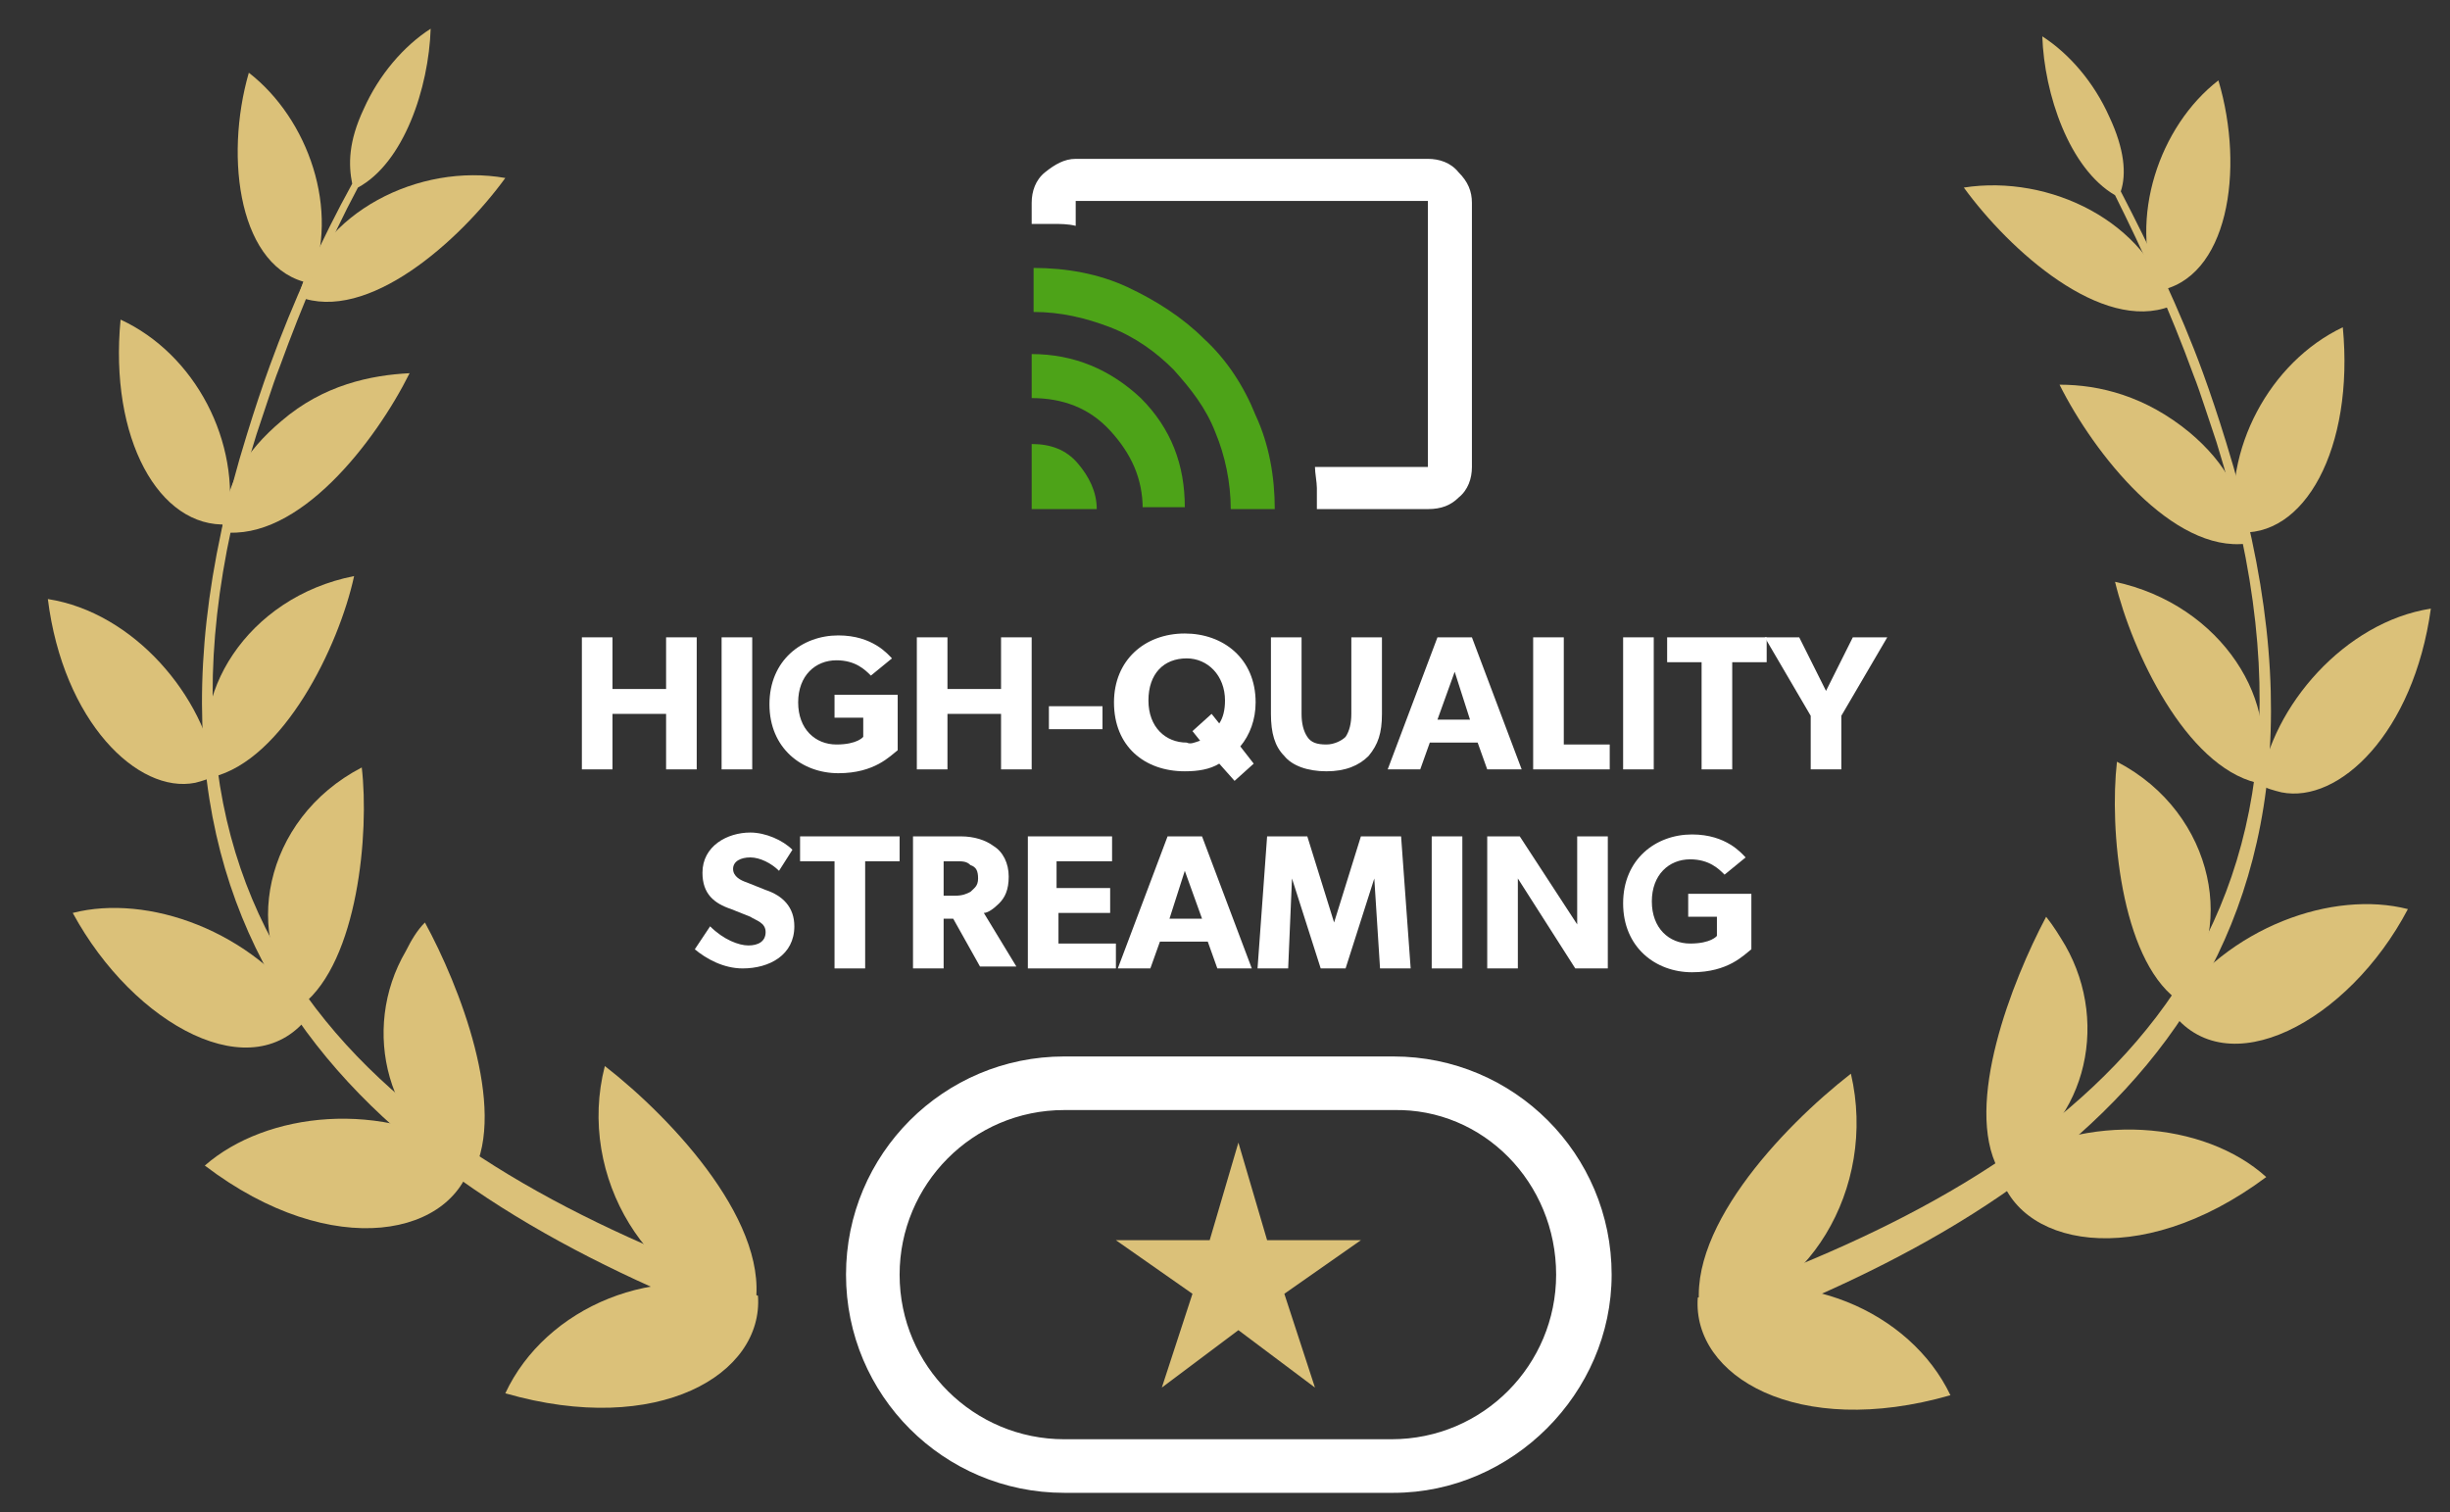 <?xml version="1.0" encoding="utf-8"?>
<!-- Generator: Adobe Illustrator 28.2.0, SVG Export Plug-In . SVG Version: 6.00 Build 0)  -->
<svg version="1.1" xmlns="http://www.w3.org/2000/svg" xmlns:xlink="http://www.w3.org/1999/xlink" x="0px" y="0px"
	 viewBox="0 0 128 79" style="enable-background:new 0 0 128 79;" xml:space="preserve">
<rect x="0" y="0" width="128" height="79" fill="#333333" stroke="none"/>
<style type="text/css">
	.st0{display:none;}
	.st1{display:inline;}
	.st2{fill:#DBC179;}
	.st3{fill:#FFFFFF;}
	.st4{fill:#4DA318;}
</style>
<g id="Capa_1">
</g>
<g id="Capa_2">
	<g id="Capa_1_00000114757631617673507690000010702852125486418318_">
		<g id="Capa_4_00000034071329816044890540000008939472559097623993_">
		</g>
		<g id="Capa_2_00000044174469086801174090000009380297951805995195_" class="st0">
			<g id="Capa_1_00000119830492528531353590000002335060158089918613_" class="st1">
				<g>
					<g>
						<path class="st2" d="M60.6,72.3l4-3l4,3L67,67.4l4-2.8h-4.9l-1.5-5.1l-1.5,5.1h-4.9l4,2.8L60.6,72.3z"/>
						<g>
							<g>
								<g>
									<path class="st2" d="M116.2,23c-0.4-1.3-0.8-2.5-1.2-3.6c-1.2-3.3-2.8-6.6-4.3-9.5c0.3-0.9,0.2-2.2-0.6-3.9
										c-0.8-1.8-2.1-3.3-3.5-4.2c0.1,3,1.4,6.9,3.8,8.3c1.4,2.8,2.9,6.1,4.1,9.4c0.2,0.5,0.4,1.1,0.6,1.7s0.4,1.2,0.6,1.8
										c8.4,27-8.1,38.2-26,44.6c0.2,0.6,0.4,1.2,0.5,1.9C107.9,62.8,124.9,50.9,116.2,23z"/>
								</g>
								<path class="st2" d="M96.6,56c-3.6,2.8-8.9,8.4-7.8,12.8C94.3,68.1,98,62,96.6,56z"/>
								<path class="st2" d="M104.3,61c4.5-2,5.9-7.5,3.5-11.7c-0.3-0.5-0.6-1-1-1.5C105,51.2,102.5,57.6,104.3,61z"/>
								<path class="st2" d="M110.5,39.7c-0.4,3.5,0.2,10.2,3.1,12.4C116.8,48.8,115.7,42.4,110.5,39.7z"/>
								<path class="st2" d="M110.4,30.4c0.9,3.7,3.7,9.6,7.4,10.5C119.2,36.7,116,31.5,110.4,30.4z"/>
								<path class="st2" d="M114.3,22.5c-2.3-1.9-4.7-2.5-6.8-2.5c1.8,3.6,5.9,8.8,9.8,8.3C117.2,25.9,116.2,24.1,114.3,22.5z"/>
								<path class="st2" d="M113.3,15.9c-1.2-4.4-6.3-6.9-10.8-6.2C104.9,13,109.7,17.4,113.3,15.9z"/>
								<path class="st2" d="M88.6,67.7c-0.3,4.1,5.2,7.4,13.2,5.1C99.7,68.3,93.9,65.8,88.6,67.7z"/>
								<path class="st2" d="M104.3,60.9c0.8,4.1,7.3,5.5,14,0.5C115.1,58.5,108.9,57.9,104.3,60.9z"/>
								<path class="st2" d="M113.3,52.7c2.9,4,9.3,0.6,12.4-5.3C121.8,46.4,116.3,48.3,113.3,52.7z"/>
								<path class="st2" d="M118,40.9c0.3,0.2,0.7,0.3,1.1,0.4c3,0.6,6.9-3.1,7.8-9.6C122.4,32.4,118.6,36.8,118,40.9z"/>
								<path class="st2" d="M122.3,17c-3.8,1.8-6.3,6.4-5.6,10.7C120.3,28.1,122.9,23.4,122.3,17z"/>
								<path class="st2" d="M115.8,4.1c-3.1,2.4-4.7,7.2-3.2,11C116.3,14.5,117.2,8.8,115.8,4.1z"/>
							</g>
							<g>
								<path class="st2" d="M39.3,67.2c-17.9-6.5-34.5-17.6-26-44.6c0.2-0.6,0.4-1.2,0.6-1.8c0.2-0.6,0.4-1.2,0.6-1.7
									c1.2-3.3,2.6-6.6,4.1-9.4c2.4-1.3,3.7-5.2,3.8-8.3c-1.4,0.9-2.7,2.4-3.5,4.2c-0.8,1.7-0.8,2.9-0.6,3.9
									c-1.6,2.9-3.1,6.2-4.3,9.5c-0.4,1.1-0.8,2.3-1.2,3.6c-8.7,27.9,8.3,39.8,26.1,46.6C38.9,68.5,39,67.8,39.3,67.2z"/>
								<path class="st2" d="M39.3,68.3c1-4.4-4.2-10-7.8-12.8C30,61.4,33.8,67.5,39.3,68.3z"/>
								<path class="st2" d="M24.6,61.2c1.8-3.4-0.7-9.8-2.5-13.1c-0.4,0.4-0.7,0.9-1,1.5C18.7,53.7,20.1,59.2,24.6,61.2z"/>
								<path class="st2" d="M18.8,40c-5.2,2.7-6.3,9-3.1,12.4C18.6,50.1,19.2,43.4,18.8,40z"/>
								<path class="st2" d="M11,40.5c3.7-0.9,6.6-6.8,7.4-10.5C12.8,31.1,9.6,36.3,11,40.5z"/>
								<path class="st2" d="M14.6,21.9c-1.9,1.6-3,3.4-3.1,5.8c4,0.5,8-4.7,9.8-8.3C19.3,19.5,16.8,20,14.6,21.9z"/>
								<path class="st2" d="M15.5,15.4c3.6,1.4,8.4-2.9,10.8-6.2C21.8,8.4,16.6,11,15.5,15.4z"/>
								<path class="st2" d="M26.3,72.8c8,2.3,13.5-1,13.2-5.1C34.2,65.8,28.4,68.2,26.3,72.8z"/>
								<path class="st2" d="M24.6,60.3c-4.7-3-10.8-2.3-14,0.5C17.3,65.8,23.8,64.5,24.6,60.3z"/>
								<path class="st2" d="M16.1,52.9c-3-4.4-8.5-6.3-12.4-5.3C6.9,53.5,13.2,56.9,16.1,52.9z"/>
								<path class="st2" d="M10.1,40.8c0.4-0.1,0.7-0.2,1.1-0.4c-0.6-4.1-4.3-8.5-8.8-9.2C3.2,37.6,7.1,41.4,10.1,40.8z"/>
								<path class="st2" d="M11.8,27.2c0.7-4.3-1.7-8.9-5.6-10.7C5.6,22.8,8.2,27.5,11.8,27.2z"/>
								<path class="st2" d="M16.1,14.6c1.6-3.8-0.1-8.6-3.2-11C11.6,8.2,12.4,14,16.1,14.6z"/>
							</g>
							<path class="st3" d="M84.1,66.5C84.1,60.2,79,55,72.7,55H55.5c-6.3,0-11.4,5.1-11.4,11.4s5.1,11.4,11.4,11.4l0,0h17.2l0,0
								C78.9,77.8,84.1,72.8,84.1,66.5L84.1,66.5z M81.2,66.5c0,4.7-3.8,8.6-8.6,8.6H55.5c-4.7,0-8.6-3.8-8.6-8.6
								c0-4.7,3.8-8.6,8.6-8.6h17.2C77.4,57.8,81.2,61.7,81.2,66.5L81.2,66.5z"/>
						</g>
					</g>
					<g>
						<g>
							<path class="st3" d="M49.8,21.4l3.6-0.3V8.4C53.4,7.7,53,7,52.2,7h-2.8V5.9c2.2,0,6-1.1,6.8-1.9h1.1c-0.1,1-0.2,3.5-0.2,5.2
								v10.9c0,0.8,0.3,1.1,0.8,1.1l2.9,0.2v1.2h-11C49.8,22.6,49.8,21.4,49.8,21.4z"/>
						</g>
						<g>
							<path class="st3" d="M63.1,22.6h-0.6l-0.5-4l0.7-0.2c0.9,1.8,2.4,3.3,4.1,3.3c1.3,0,2-0.8,2-1.4c0-1.2-1.2-1.5-2.8-1.9
								c-1.8-0.4-3.8-0.9-3.8-3.5c0-2,1.8-3.6,4.1-3.6c1.1,0,1.9,0.4,2.5,0.8l0.7-0.7h0.6l0.5,3.6l-0.7,0.2
								c-0.8-1.5-2.1-2.9-3.6-2.9c-1.2,0-2,0.5-2,1.4c0,1.1,0.8,1.3,2.6,1.6c1.8,0.4,4.1,1,4.1,3.4c0,2.2-1.5,3.9-4.2,3.9
								c-1.1,0-2.1-0.3-2.7-0.8L63.1,22.6z"/>
							<path class="st3" d="M73.3,12.9h-2v-0.9c1.8-0.2,3.6-2.1,3.8-4.4h1.1l-0.1,4.2h3V13h-3v6.7c0,1.1,0.4,1.6,1.2,1.6
								c1.1,0,1.5-1.5,1.5-2.8l0.9,0.1c0,2.2-0.9,4.4-3.6,4.4c-1.7,0-2.8-0.7-2.8-2.4V12.9L73.3,12.9z"/>
						</g>
					</g>
					<g>
						<path class="st3" d="M41,28.9l2,5.9l2-5.9h2.1l-3.2,8.6H42l-3.1-8.6H41z"/>
						<path class="st3" d="M53.4,29.5c0.5,0.4,1,1.1,1,1.9c0,0.8-0.4,1.5-0.7,1.9c-0.3,0.3-0.7,0.5-1.1,0.6l2.1,3.5h-2.4l-1.8-3.3
							h-0.6v3.3h-2v-8.5H51C52.1,28.9,52.8,29.1,53.4,29.5z M51.9,32.4c0.2-0.2,0.4-0.4,0.4-0.9c0-0.4-0.2-0.6-0.4-0.9
							c-0.2-0.2-0.5-0.2-1.1-0.2h-0.7v2.2h0.7C51.2,32.6,51.5,32.6,51.9,32.4z"/>
						<path class="st3" d="M63.3,29.5c0.5,0.4,0.9,1.2,0.9,2c0,1-0.3,1.6-0.9,2c-0.5,0.4-1.4,0.6-2.2,0.6H60v3.2h-2V29h3.1
							C61.9,28.9,62.7,29,63.3,29.5z M61.7,32.5c0.2-0.2,0.4-0.5,0.4-1c0-0.4-0.2-0.7-0.4-1s-0.5-0.2-1-0.2H60v2.4h0.7
							C61.2,32.7,61.5,32.6,61.7,32.5z"/>
						<path class="st3" d="M64.7,33.2c0-2.8,2-4.5,4.6-4.5s4.6,1.7,4.6,4.5s-2,4.5-4.6,4.5C66.6,37.7,64.7,36,64.7,33.2z M71.8,33.2
							c0-1.6-1.1-2.7-2.6-2.7c-1.4,0-2.6,1.1-2.6,2.7s1.1,2.7,2.6,2.7S71.8,34.8,71.8,33.2z"/>
						<path class="st3" d="M80.3,29.5c0.5,0.4,1,1.1,1,1.9c0,0.8-0.3,1.4-0.6,1.8c-0.3,0.3-0.7,0.5-1.1,0.6l2.1,3.5h-2.4L77.5,34H77
							v3.3h-2v-8.4h3.1C79,28.9,79.8,29.1,80.3,29.5z M78.8,32.4c0.2-0.2,0.4-0.4,0.4-0.9c0-0.4-0.2-0.6-0.4-0.9
							c-0.2-0.2-0.5-0.2-1.1-0.2H77v2.2h0.7C78.2,32.6,78.5,32.6,78.8,32.4z"/>
						<path class="st3" d="M84.6,28.9l3.7,5.8c0,0,0-1,0-1.9v-4h1.9v8.6h-2l-3.9-5.7c0,0,0,1.1,0,1.9v3.9h-1.9v-8.6
							C82.5,28.9,84.6,28.9,84.6,28.9z"/>
						<path class="st3" d="M56.1,48.9c0.6,0,1.2-0.3,1.2-0.9c0-0.5-0.6-0.9-1-1l-1.2-0.4c-1.1-0.4-1.8-1.1-1.8-2.4
							c0-1.8,1.6-2.6,3.2-2.6c1,0,2.1,0.4,2.8,1.1l-0.9,1.4c-0.5-0.5-1.3-0.9-1.9-0.9c-0.6,0-1.1,0.2-1.1,0.7s0.4,0.7,0.9,0.9
							l1.3,0.5c1.1,0.4,1.8,1.1,1.8,2.4c0,1.8-1.7,2.8-3.3,2.8c-1.3,0-2.4-0.6-3.1-1.3l1-1.5C54.5,48.5,55.4,48.9,56.1,48.9z"/>
						<path class="st3" d="M62.4,41.8v8.6h-2v-8.6C60.4,41.9,62.4,41.9,62.4,41.8z"/>
						<path class="st3" d="M63.3,43.5V42h6.4v1.6h-2.2v7.1h-2v-7.1H63.3z"/>
						<path class="st3" d="M76.1,41.8v1.6h-3.5v1.7h3.3v1.6h-3.3v2h3.6v1.6h-5.7v-8.6h5.6V41.8z"/>
					</g>
				</g>
			</g>
		</g>
		<g id="Capa_3_00000114766928173122345070000007309874573364685699_" class="st0">
			<g class="st1">
				<g id="Capa_4_00000029760372215288395880000011124442563982556593_">
					<g>
						<g>
							<path class="st3" d="M46.8,17.4c1.2,0,2.1,0.9,2.1,1.9c0,1.2-0.8,1.5-0.8,2c0,0.7,1.2,0.8,1.6,0.8c2.8,0,4.1-2.8,4.1-8.5
								v-0.4c-1.1,2-3.2,2.8-4.8,2.8c-2.7,0-5.1-2.3-5.1-5.5c0-3.5,2.9-6.2,6.7-6.2c4.6,0,7.2,4,7.2,8.8c0,6.7-4.3,10.2-8.5,10.2
								c-2.7,0-4.8-1.4-4.8-3.5C44.6,18,45.8,17.4,46.8,17.4z M50.8,5.2C48.9,5.2,48,7,48,9.8c0,2.7,0.9,4.3,2.7,4.3
								c1.9,0,2.9-1.9,2.9-4.3C53.7,7.4,52.9,5.2,50.8,5.2z"/>
							<path class="st3" d="M61.4,16.2c1.3,0,2.2,1,2.2,2c0,1.7-1.8,1.6-1.8,2.5c0,0.7,1,1.3,2.7,1.3c2.2,0,3.9-1.8,3.9-5
								c0-3-1.3-4.7-3.6-4.7c-1.2,0-3.3,0.8-3.3,1.2s-0.4,1.2-1,1.2c-0.3,0-0.6-0.2-0.6-0.8c0-0.9,0.6-0.9,0.7-1.5
								c0.2-1.9,0.4-5.5,0.6-8.1C62.9,4.7,65.7,5,67.5,5c2.5,0,3.6-0.8,3.8-0.8c0.1,0,0.2,0.1,0.2,0.3c0,0.9-0.9,4.1-5.7,4.1
								c-1.1,0-2.6-0.3-3.8-0.5c-0.1,1.6-0.2,2.5-0.4,4.1c0.9-0.7,2.6-1.2,4.3-1.2c3.7,0,6.6,2.1,6.6,6.1c0,3.5-3.3,6.2-7.4,6.2
								c-3.3,0-5.9-1.8-5.9-4.3C59.2,17.4,60.1,16.2,61.4,16.2z"/>
							<path class="st3" d="M81.5,4.8c-0.6,0.4-1.2,0.6-1.9,0.6c-0.3,0-0.5-0.1-0.8-0.2c0.1,0.2,0.1,0.4,0.1,0.6
								c0,2.1-1.9,4.3-3.7,4.3c-1.2,0-2-0.8-2-2.2c0-2.1,2-4.3,3.9-4.3c0.5,0,1,0.2,1.2,0.4c0.6,0.6,0.9,0.8,1.4,0.8
								c0.9,0,2-0.6,2.5-1.4h0.9l-6.7,12h-0.9L81.5,4.8z M78.3,5.3c-0.5-0.2-0.6-0.4-0.9-0.7c-1,0-2.7,2.5-2.7,4c0,0.6,0.3,1,0.9,1
								c1.2,0,2.7-2,2.7-3.7C78.3,5.5,78.3,5.4,78.3,5.3z M83.3,9.2c1.2,0,1.9,0.9,1.9,2.1c0,2.1-2,4.3-3.8,4.3c-1.2,0-2-0.8-2-2.2
								C79.4,11.1,81.6,9.2,83.3,9.2z M83.9,10c-1.1,0-2.7,2.2-2.7,3.9c0,0.6,0.3,1,0.9,1c1.2,0,2.7-2.1,2.7-3.7
								C84.7,10.4,84.5,10,83.9,10z"/>
						</g>
						<g>
							<path class="st2" d="M60.6,72.3l4-3l4,3L67,67.4l4-2.8h-4.9l-1.5-5.1l-1.5,5.1h-4.9l4,2.8L60.6,72.3z"/>
							<g>
								<g>
									<g>
										<path class="st2" d="M116.2,23c-0.4-1.3-0.8-2.5-1.2-3.6c-1.2-3.3-2.8-6.6-4.3-9.5c0.3-0.9,0.2-2.2-0.6-3.9
											c-0.8-1.8-2.1-3.3-3.5-4.2c0.1,3,1.4,6.9,3.8,8.3c1.4,2.8,2.9,6.1,4.1,9.4c0.2,0.5,0.4,1.1,0.6,1.7s0.4,1.2,0.6,1.8
											c8.4,27-8.1,38.2-26,44.6c0.2,0.6,0.4,1.2,0.5,1.9C107.9,62.8,124.9,50.9,116.2,23z"/>
									</g>
									<path class="st2" d="M96.6,56c-3.6,2.8-8.9,8.4-7.8,12.8C94.3,68.1,98,62,96.6,56z"/>
									<path class="st2" d="M104.3,61c4.5-2,5.9-7.5,3.5-11.7c-0.3-0.5-0.6-1-1-1.5C105,51.2,102.5,57.6,104.3,61z"/>
									<path class="st2" d="M110.5,39.7c-0.4,3.5,0.2,10.2,3.1,12.4C116.8,48.8,115.7,42.4,110.5,39.7z"/>
									<path class="st2" d="M110.4,30.4c0.9,3.7,3.7,9.6,7.4,10.5C119.2,36.7,116,31.5,110.4,30.4z"/>
									<path class="st2" d="M114.3,22.5c-2.3-1.9-4.7-2.5-6.8-2.5c1.8,3.6,5.9,8.8,9.8,8.3C117.2,25.9,116.2,24.1,114.3,22.5z"/>
									<path class="st2" d="M113.3,15.9c-1.2-4.4-6.3-6.9-10.8-6.2C104.9,13,109.7,17.4,113.3,15.9z"/>
									<path class="st2" d="M88.6,67.7c-0.3,4.1,5.2,7.4,13.2,5.1C99.7,68.3,93.9,65.8,88.6,67.7z"/>
									<path class="st2" d="M104.3,60.9c0.8,4.1,7.3,5.5,14,0.5C115.1,58.5,108.9,57.9,104.3,60.9z"/>
									<path class="st2" d="M113.3,52.7c2.9,4,9.3,0.6,12.4-5.3C121.8,46.4,116.3,48.3,113.3,52.7z"/>
									<path class="st2" d="M118,40.9c0.3,0.2,0.7,0.3,1.1,0.4c3,0.6,6.9-3.1,7.8-9.6C122.4,32.4,118.6,36.8,118,40.9z"/>
									<path class="st2" d="M122.3,17c-3.8,1.8-6.3,6.4-5.6,10.7C120.3,28.1,122.9,23.4,122.3,17z"/>
									<path class="st2" d="M115.8,4.1c-3.1,2.4-4.7,7.2-3.2,11C116.3,14.5,117.2,8.8,115.8,4.1z"/>
								</g>
								<g>
									<path class="st2" d="M39.3,67.2c-17.9-6.5-34.5-17.6-26-44.6c0.2-0.6,0.4-1.2,0.6-1.8c0.2-0.6,0.4-1.2,0.6-1.7
										c1.2-3.3,2.6-6.6,4.1-9.4c2.4-1.3,3.7-5.2,3.8-8.3c-1.4,0.9-2.7,2.4-3.5,4.2c-0.8,1.7-0.8,2.9-0.6,3.9
										c-1.6,2.9-3.1,6.2-4.3,9.5c-0.4,1.1-0.8,2.3-1.2,3.6c-8.7,27.9,8.3,39.8,26.1,46.6C38.9,68.5,39,67.8,39.3,67.2z"/>
									<path class="st2" d="M39.3,68.3c1-4.4-4.2-10-7.8-12.8C30,61.4,33.8,67.5,39.3,68.3z"/>
									<path class="st2" d="M24.6,61.2c1.8-3.4-0.7-9.8-2.5-13.1c-0.4,0.4-0.7,0.9-1,1.5C18.7,53.7,20.1,59.2,24.6,61.2z"/>
									<path class="st2" d="M18.8,40c-5.2,2.7-6.3,9-3.1,12.4C18.6,50.1,19.2,43.4,18.8,40z"/>
									<path class="st2" d="M11,40.5c3.7-0.9,6.6-6.8,7.4-10.5C12.8,31.1,9.6,36.3,11,40.5z"/>
									<path class="st2" d="M14.6,21.9c-1.9,1.6-3,3.4-3.1,5.8c4,0.5,8-4.7,9.8-8.3C19.3,19.5,16.8,20,14.6,21.9z"/>
									<path class="st2" d="M15.5,15.4c3.6,1.4,8.4-2.9,10.8-6.2C21.8,8.4,16.6,11,15.5,15.4z"/>
									<path class="st2" d="M26.3,72.8c8,2.3,13.5-1,13.2-5.1C34.2,65.8,28.4,68.2,26.3,72.8z"/>
									<path class="st2" d="M24.6,60.3c-4.7-3-10.8-2.3-14,0.5C17.3,65.8,23.8,64.5,24.6,60.3z"/>
									<path class="st2" d="M16.1,52.9c-3-4.4-8.5-6.3-12.4-5.3C6.9,53.5,13.2,56.9,16.1,52.9z"/>
									<path class="st2" d="M10.1,40.8c0.4-0.1,0.7-0.2,1.1-0.4c-0.6-4.1-4.3-8.5-8.8-9.2C3.2,37.6,7,41.4,10.1,40.8z"/>
									<path class="st2" d="M11.8,27.2c0.7-4.3-1.7-8.9-5.6-10.7C5.6,22.8,8.2,27.5,11.8,27.2z"/>
									<path class="st2" d="M16.1,14.6c1.6-3.8-0.1-8.6-3.2-11C11.6,8.2,12.4,14,16.1,14.6z"/>
								</g>
								<path class="st3" d="M84.1,66.5C84.1,60.2,79,55,72.7,55H55.5c-6.3,0-11.4,5.1-11.4,11.4s5.1,11.4,11.4,11.4l0,0h17.2l0,0
									C78.9,77.8,84.1,72.8,84.1,66.5L84.1,66.5z M81.2,66.5c0,4.7-3.8,8.6-8.6,8.6H55.5c-4.7,0-8.6-3.8-8.6-8.6
									c0-4.7,3.8-8.6,8.6-8.6h17.2C77.4,57.8,81.2,61.7,81.2,66.5L81.2,66.5z"/>
							</g>
						</g>
					</g>
				</g>
				<g>
					<path class="st3" d="M30.7,29.4c0.6,0.5,0.9,1.2,0.9,2.1c0,0.9-0.3,1.6-0.9,2.1s-1.4,0.7-2.3,0.7h-1.1v3.3h-2.1v-8.9h3.2
						C29.3,28.8,30.1,28.9,30.7,29.4z M29.1,32.4c0.2-0.2,0.4-0.5,0.4-1s-0.2-0.8-0.4-0.9c-0.3-0.2-0.6-0.2-1-0.2h-0.8v2.4h0.8
						C28.6,32.7,28.9,32.6,29.1,32.4z"/>
					<path class="st3" d="M32.2,33.1c0-2.9,2.1-4.6,4.7-4.6c2.6,0,4.7,1.7,4.7,4.6c0,2.9-2.1,4.6-4.7,4.6
						C34.2,37.7,32.2,36,32.2,33.1z M39.5,33.1c0-1.7-1.1-2.8-2.6-2.8s-2.6,1.1-2.6,2.8c0,1.7,1.1,2.8,2.6,2.8S39.5,34.8,39.5,33.1z
						"/>
					<path class="st3" d="M44.9,28.8v8.9h-2.1v-8.9H44.9z"/>
					<path class="st3" d="M48.7,28.8l3.8,6c0,0,0-1,0-1.9v-4h2v8.9h-2.1l-3.9-6c0,0,0,1.1,0,2v4h-2v-8.9L48.7,28.8L48.7,28.8z"/>
					<path class="st3" d="M55.4,30.4v-1.7h6.7v1.7h-2.3v7.2h-2.1v-7.2C57.7,30.4,55.4,30.4,55.4,30.4z"/>
					<path class="st3" d="M65.5,33.3v1.6h-3.6v-1.6H65.5z"/>
					<path class="st3" d="M72.2,29.4c0.6,0.4,1,1.1,1,2s-0.3,1.5-0.6,1.9c-0.3,0.4-0.8,0.6-1.1,0.7l2.3,3.7h-2.4l-1.9-3.4h-0.7v3.4
						h-2.1v-8.9h3.2C70.9,28.8,71.7,28.9,72.2,29.4z M70.7,32.3c0.3-0.2,0.5-0.4,0.5-0.9s-0.2-0.7-0.5-0.9c-0.3-0.2-0.6-0.2-1.1-0.2
						h-0.8v2.3h0.8C70.1,32.6,70.4,32.5,70.7,32.3z"/>
					<path class="st3" d="M79.2,28.8l3.4,8.9h-2.3l-0.6-1.8h-3.2l-0.6,1.8h-2.2l3.4-8.9C77.1,28.8,79.2,28.8,79.2,28.8z M78,31
						l-1.1,3.2h2.2L78,31z"/>
					<path class="st3" d="M81.5,30.4v-1.7h6.7v1.7h-2.3v7.2h-2.1v-7.2H81.5z"/>
					<path class="st3" d="M94.8,28.8v1.7h-3.7v1.8h3.5V34h-3.5v2h3.8v1.7H89v-8.9C89,28.8,94.8,28.8,94.8,28.8z"/>
					<path class="st3" d="M102.7,29.9c0.7,0.6,1.4,1.7,1.4,3.4c0,1.7-0.7,2.8-1.4,3.4c-0.7,0.6-1.9,1.1-3.4,1.1h-3v-8.9h3
						C100.8,28.8,101.9,29.1,102.7,29.9z M101.2,35.2c0.4-0.3,0.8-0.9,0.8-2s-0.4-1.7-0.8-2.1c-0.4-0.3-1-0.6-1.9-0.6h-1.1v5.4h1.1
						C100.2,35.8,100.8,35.5,101.2,35.2z"/>
					<path class="st3" d="M33.4,41.6v1.7h-3.7v1.8h3.5v1.7h-3.5v2.1h3.8v1.7h-5.9v-8.9L33.4,41.6L33.4,41.6z"/>
					<path class="st3" d="M34,41.6h2.5l1.7,2.9l1.7-2.9h2.5l-2.8,4.3l3,4.6h-2.5l-1.8-3.3l-1.8,3.3H34l3-4.6L34,41.6z"/>
					<path class="st3" d="M46.9,50.7c-2.6,0-4.7-1.7-4.7-4.6c0-2.9,2.1-4.6,4.7-4.6c1.8,0,2.8,0.8,3.1,1l-0.6,1.7
						c-0.2-0.2-1.1-0.9-2.3-0.9c-1.5,0-2.7,1-2.7,2.7s1.2,2.7,2.7,2.7c1.1,0,1.9-0.4,2.4-0.9l0.7,1.6C49.7,49.9,48.7,50.7,46.9,50.7
						z"/>
					<path class="st3" d="M56.8,41.6v1.7h-3.7v1.8h3.5v1.7h-3.5v2.1h3.8v1.7H51v-8.9L56.8,41.6C56.8,41.7,56.8,41.6,56.8,41.6z"/>
					<path class="st3" d="M60.3,41.6v7.2h3.1v1.7h-5.2v-8.9H60.3z"/>
					<path class="st3" d="M66.4,41.6v7.2h3.1v1.7h-5.2v-8.9H66.4z"/>
					<path class="st3" d="M76.2,41.6v1.7h-3.7v1.8H76v1.7h-3.5v2.1h3.8v1.7h-5.9v-8.9L76.2,41.6C76.2,41.7,76.2,41.6,76.2,41.6z"/>
					<path class="st3" d="M79.9,41.6l3.8,6c0,0,0-1,0-1.9v-4h2v8.9h-2.1l-3.9-6c0,0,0,1.1,0,2v4h-2v-8.9L79.9,41.6L79.9,41.6z"/>
					<path class="st3" d="M91.5,50.7c-2.6,0-4.7-1.7-4.7-4.6c0-2.9,2.1-4.6,4.7-4.6c1.8,0,2.8,0.8,3.1,1L94,44.2
						c-0.2-0.2-1.1-0.9-2.3-0.9c-1.5,0-2.7,1-2.7,2.7s1.2,2.7,2.7,2.7c1.1,0,1.9-0.4,2.4-0.9l0.7,1.6C94.3,49.9,93.3,50.7,91.5,50.7
						z"/>
					<path class="st3" d="M101.5,41.6v1.7h-3.7v1.8h3.5v1.7h-3.5v2.1h3.8v1.7h-5.9v-8.9L101.5,41.6
						C101.5,41.7,101.5,41.6,101.5,41.6z"/>
				</g>
			</g>
		</g>
		<g id="Capa_1_00000086675887067813499420000002983280730632407949_">
			<g>
				<g>
					<path class="st2" d="M60.7,72.5l4-3l4,3l-1.6-4.9l4-2.8h-4.9l-1.5-5.1l-1.5,5.1h-4.9l4,2.8L60.7,72.5z"/>
					<g>
						<g>
							<g>
								<path class="st2" d="M116.3,23.1c-0.4-1.3-0.8-2.5-1.2-3.6c-1.2-3.3-2.8-6.6-4.3-9.5c0.3-0.9,0.2-2.2-0.6-3.9
									c-0.8-1.8-2.1-3.3-3.5-4.2c0.1,3,1.4,6.9,3.8,8.3c1.4,2.8,2.9,6.1,4.1,9.4c0.2,0.5,0.4,1.1,0.6,1.7s0.4,1.2,0.6,1.8
									c8.4,27-8.1,38.2-26,44.6c0.2,0.6,0.4,1.2,0.5,1.9C108,62.9,125,51,116.3,23.1z"/>
							</g>
							<path class="st2" d="M96.7,56.1c-3.6,2.8-8.9,8.4-7.8,12.8C94.4,68.2,98.1,62.1,96.7,56.1z"/>
							<path class="st2" d="M104.4,61.1c4.5-2,5.9-7.5,3.5-11.7c-0.3-0.5-0.6-1-1-1.5C105.1,51.3,102.6,57.7,104.4,61.1z"/>
							<path class="st2" d="M110.6,39.8c-0.4,3.5,0.2,10.2,3.1,12.4C116.9,48.9,115.8,42.5,110.6,39.8z"/>
							<path class="st2" d="M110.5,30.4c0.9,3.7,3.7,9.6,7.4,10.5C119.3,36.8,116.1,31.6,110.5,30.4z"/>
							<path class="st2" d="M114.4,22.6c-2.3-1.9-4.7-2.5-6.8-2.5c1.8,3.6,5.9,8.8,9.8,8.3C117.3,26,116.3,24.2,114.4,22.6z"/>
							<path class="st2" d="M113.4,16c-1.2-4.4-6.3-6.9-10.8-6.2C105,13.1,109.8,17.4,113.4,16z"/>
							<path class="st2" d="M88.7,67.8c-0.3,4.1,5.2,7.4,13.2,5.1C99.8,68.5,94,66,88.7,67.8z"/>
							<path class="st2" d="M104.4,61c0.8,4.1,7.3,5.5,14,0.5C115.2,58.6,109,58,104.4,61z"/>
							<path class="st2" d="M113.4,52.8c2.9,4,9.3,0.6,12.4-5.3C121.9,46.5,116.4,48.4,113.4,52.8z"/>
							<path class="st2" d="M118.1,41c0.3,0.2,0.7,0.3,1.1,0.4c3,0.6,6.9-3.1,7.8-9.6C122.5,32.5,118.7,36.9,118.1,41z"/>
							<path class="st2" d="M122.4,17.1c-3.8,1.8-6.3,6.4-5.6,10.7C120.4,28.2,123,23.4,122.4,17.1z"/>
							<path class="st2" d="M115.9,4.2c-3.1,2.4-4.7,7.2-3.2,11C116.4,14.6,117.3,8.9,115.9,4.2z"/>
						</g>
						<g>
							<path class="st2" d="M39.4,67.3c-17.9-6.5-34.5-17.6-26-44.6c0.2-0.6,0.4-1.2,0.6-1.8c0.2-0.6,0.4-1.2,0.6-1.7
								c1.2-3.3,2.6-6.6,4.1-9.4c2.4-1.3,3.7-5.2,3.8-8.3c-1.4,0.9-2.7,2.4-3.5,4.2c-0.8,1.7-0.8,2.9-0.6,3.9
								c-1.6,2.9-3.1,6.2-4.3,9.5c-0.4,1.1-0.8,2.3-1.2,3.6C4.2,50.6,21.2,62.5,39,69.3C39,68.6,39.1,68,39.4,67.3z"/>
							<path class="st2" d="M39.4,68.5c1-4.4-4.2-10-7.8-12.8C30.1,61.5,33.9,67.6,39.4,68.5z"/>
							<path class="st2" d="M24.7,61.3c1.8-3.4-0.7-9.8-2.5-13.1c-0.4,0.4-0.7,0.9-1,1.5C18.8,53.8,20.2,59.3,24.7,61.3z"/>
							<path class="st2" d="M18.9,40.1c-5.2,2.7-6.3,9-3.1,12.4C18.7,50.2,19.3,43.5,18.9,40.1z"/>
							<path class="st2" d="M11.1,40.6c3.7-0.9,6.6-6.8,7.4-10.5C12.9,31.2,9.7,36.4,11.1,40.6z"/>
							<path class="st2" d="M14.7,22c-1.9,1.6-3,3.4-3.1,5.8c4,0.5,8-4.7,9.8-8.3C19.4,19.6,16.9,20.1,14.7,22z"/>
							<path class="st2" d="M15.6,15.5c3.6,1.4,8.4-2.9,10.8-6.2C21.9,8.5,16.7,11.1,15.6,15.5z"/>
							<path class="st2" d="M26.4,72.8c8,2.3,13.5-1,13.2-5.1C34.3,65.8,28.5,68.3,26.4,72.8z"/>
							<path class="st2" d="M24.7,60.4c-4.7-3-10.8-2.3-14,0.5C17.4,66,23.9,64.6,24.7,60.4z"/>
							<path class="st2" d="M16.2,53c-3-4.4-8.5-6.3-12.4-5.3C7,53.6,13.3,57,16.2,53z"/>
							<path class="st2" d="M10.2,40.9c0.4-0.1,0.7-0.2,1.1-0.4C10.7,36.4,7,32,2.5,31.3C3.3,37.7,7.2,41.5,10.2,40.9z"/>
							<path class="st2" d="M11.9,27.4c0.7-4.3-1.7-8.9-5.6-10.7C5.7,22.9,8.3,27.6,11.9,27.4z"/>
							<path class="st2" d="M16.2,14.8c1.6-3.8-0.1-8.6-3.2-11C11.7,8.3,12.5,14.1,16.2,14.8z"/>
						</g>
						<path class="st3" d="M84.2,66.6c0-6.3-5.1-11.4-11.4-11.4H55.6c-6.3,0-11.4,5.1-11.4,11.4S49.3,78,55.6,78l0,0h17.2l0,0
							C79,78,84.2,72.8,84.2,66.6L84.2,66.6z M81.3,66.6c0,4.7-3.8,8.6-8.6,8.6H55.6c-4.7,0-8.6-3.8-8.6-8.6c0-4.7,3.8-8.6,8.6-8.6
							h17.2C77.5,57.9,81.3,61.8,81.3,66.6L81.3,66.6z"/>
					</g>
				</g>
			</g>
		</g>
	</g>
	<g>
		<path class="st3" d="M30.4,33.3H32V36h2.8v-2.7h1.6v6.9h-1.6v-2.9H32v2.9h-1.6V33.3z"/>
		<path class="st3" d="M39.3,33.3v6.9h-1.6v-6.9H39.3z"/>
		<path class="st3" d="M46.9,36.3v2.9c-0.4,0.3-1.2,1.2-3.1,1.2c-1.9,0-3.6-1.3-3.6-3.6c0-2.3,1.7-3.6,3.6-3.6c1.8,0,2.6,1,2.8,1.2
			l-1.1,0.9c-0.3-0.3-0.8-0.8-1.8-0.8c-1.1,0-2,0.8-2,2.2s0.9,2.2,2,2.2c1.1,0,1.4-0.4,1.4-0.4v-1h-1.5v-1.2H46.9z"/>
		<path class="st3" d="M47.9,33.3h1.6V36h2.8v-2.7h1.6v6.9h-1.6v-2.9h-2.8v2.9h-1.6V33.3z"/>
		<path class="st3" d="M57.6,36.9v1.2h-2.8v-1.2H57.6z"/>
		<path class="st3" d="M58.2,36.7c0-2.2,1.6-3.6,3.7-3.6c2,0,3.7,1.3,3.7,3.6c0,0.9-0.3,1.7-0.8,2.3l0.7,0.9l-1,0.9l-0.8-0.9
			c-0.5,0.3-1.1,0.4-1.8,0.4C59.8,40.3,58.2,39,58.2,36.7z M62.7,38.7l-0.4-0.5l1-0.9l0.4,0.5c0.2-0.3,0.3-0.7,0.3-1.2
			c0-1.3-0.9-2.2-2-2.2c-1.2,0-2,0.8-2,2.2s0.9,2.2,2,2.2C62.2,38.9,62.4,38.8,62.7,38.7z"/>
		<path class="st3" d="M68.3,38.5c0.2,0.3,0.5,0.4,1,0.4c0.4,0,0.8-0.2,1-0.4c0.2-0.3,0.3-0.7,0.3-1.2v-4h1.6v4c0,1-0.2,1.6-0.7,2.2
			c-0.5,0.5-1.2,0.8-2.2,0.8c-1,0-1.8-0.3-2.2-0.8c-0.5-0.5-0.7-1.2-0.7-2.2v-4H68v4C68,37.8,68.1,38.2,68.3,38.5z"/>
		<path class="st3" d="M76.9,33.3l2.6,6.9h-1.8l-0.5-1.4h-2.5l-0.5,1.4h-1.7l2.6-6.9H76.9z M76,35.1l-0.9,2.5h1.7L76,35.1z"/>
		<path class="st3" d="M81.7,33.3v5.6h2.4v1.3h-4v-6.9H81.7z"/>
		<path class="st3" d="M86.4,33.3v6.9h-1.6v-6.9H86.4z"/>
		<path class="st3" d="M87.1,34.6v-1.3h5.2v1.3h-1.8v5.6h-1.6v-5.6H87.1z"/>
		<path class="st3" d="M92.2,33.3H94l1.4,2.8l1.4-2.8h1.8l-2.4,4.1v2.8h-1.6v-2.8L92.2,33.3z"/>
		<path class="st3" d="M39.1,49.4c0.5,0,0.9-0.2,0.9-0.7c0-0.5-0.5-0.6-0.8-0.8l-1-0.4c-0.9-0.3-1.5-0.8-1.5-1.9
			c0-1.4,1.3-2.1,2.5-2.1c0.8,0,1.7,0.4,2.2,0.9l-0.7,1.1c-0.4-0.4-1-0.7-1.5-0.7c-0.5,0-0.9,0.2-0.9,0.6c0,0.4,0.4,0.6,0.7,0.7
			l1,0.4c0.9,0.3,1.5,0.9,1.5,1.9c0,1.5-1.3,2.2-2.7,2.2c-1,0-1.9-0.5-2.5-1l0.8-1.2C37.8,49.1,38.6,49.4,39.1,49.4z"/>
		<path class="st3" d="M41.8,45v-1.3H47V45h-1.8v5.6h-1.6V45H41.8z"/>
		<path class="st3" d="M51.9,44.2c0.5,0.3,0.8,0.9,0.8,1.6c0,0.7-0.2,1.1-0.5,1.4c-0.3,0.3-0.6,0.5-0.8,0.5l1.7,2.8h-1.9L49.8,48
			h-0.5v2.6h-1.6v-6.9h2.5C50.9,43.7,51.5,43.9,51.9,44.2z M50.7,46.6c0.2-0.2,0.4-0.3,0.4-0.7c0-0.4-0.1-0.6-0.4-0.7
			C50.5,45,50.3,45,49.9,45h-0.6v1.8h0.6C50.3,46.8,50.5,46.7,50.7,46.6z"/>
		<path class="st3" d="M58.1,43.7V45h-2.9v1.4H58v1.3h-2.7v1.6h3v1.3h-4.6v-6.9H58.1z"/>
		<path class="st3" d="M62.8,43.7l2.6,6.9h-1.8l-0.5-1.4h-2.5l-0.5,1.4h-1.7l2.6-6.9H62.8z M61.9,45.5L61.1,48h1.7L61.9,45.5z"/>
		<path class="st3" d="M68.3,43.7l1.4,4.5h0l1.4-4.5h2.1l0.5,6.9h-1.6l-0.3-4.7h0l-1.5,4.7h-1.3l-1.5-4.7h0l-0.2,4.7h-1.6l0.5-6.9
			H68.3z"/>
		<path class="st3" d="M76.4,43.7v6.9h-1.6v-6.9H76.4z"/>
		<path class="st3" d="M79.4,43.7l3,4.6c0,0,0-0.8,0-1.5v-3.1h1.6v6.9h-1.7l-3-4.7c0,0,0,0.8,0,1.6v3.1h-1.6v-6.9H79.4z"/>
		<path class="st3" d="M91.5,46.7v2.9c-0.4,0.3-1.2,1.2-3.1,1.2c-1.9,0-3.6-1.3-3.6-3.6s1.7-3.6,3.6-3.6c1.8,0,2.6,1,2.8,1.2
			l-1.1,0.9c-0.3-0.3-0.8-0.8-1.8-0.8c-1.1,0-2,0.8-2,2.2s0.9,2.2,2,2.2c1.1,0,1.4-0.4,1.4-0.4v-1h-1.5v-1.2H91.5z"/>
	</g>
	<path class="st3" d="M74.6,26.6h-5.8c0-0.4,0-0.8,0-1.1s-0.1-0.8-0.1-1.1h5.9V10.5H56.2v1.3c-0.4-0.1-0.8-0.1-1.2-0.1
		c-0.4,0-0.8,0-1.1,0v-1.1c0-0.6,0.2-1.2,0.7-1.6s1-0.7,1.6-0.7h18.4c0.6,0,1.2,0.2,1.6,0.7c0.5,0.5,0.7,1,0.7,1.6v13.8
		c0,0.6-0.2,1.2-0.7,1.6C75.8,26.4,75.3,26.6,74.6,26.6z"/>
	<path class="st4" d="M53.9,26.6v-3.4c1,0,1.8,0.3,2.4,1s1,1.5,1,2.4H53.9z"/>
	<path class="st4" d="M59.7,26.6c0-1.6-0.6-2.9-1.7-4.1s-2.5-1.7-4.1-1.7v-2.3c2.2,0,4.1,0.8,5.7,2.3c1.6,1.6,2.3,3.5,2.3,5.7H59.7z
		"/>
	<path class="st4" d="M64.3,26.6c0-1.4-0.3-2.8-0.8-4c-0.5-1.3-1.3-2.3-2.2-3.3c-0.9-0.9-2-1.7-3.3-2.2c-1.3-0.5-2.6-0.8-4-0.8v-2.3
		c1.7,0,3.4,0.3,4.9,1c1.5,0.7,2.9,1.6,4,2.7c1.2,1.1,2.1,2.5,2.7,4c0.7,1.5,1,3.2,1,4.9H64.3z"/>
</g>
</svg>
